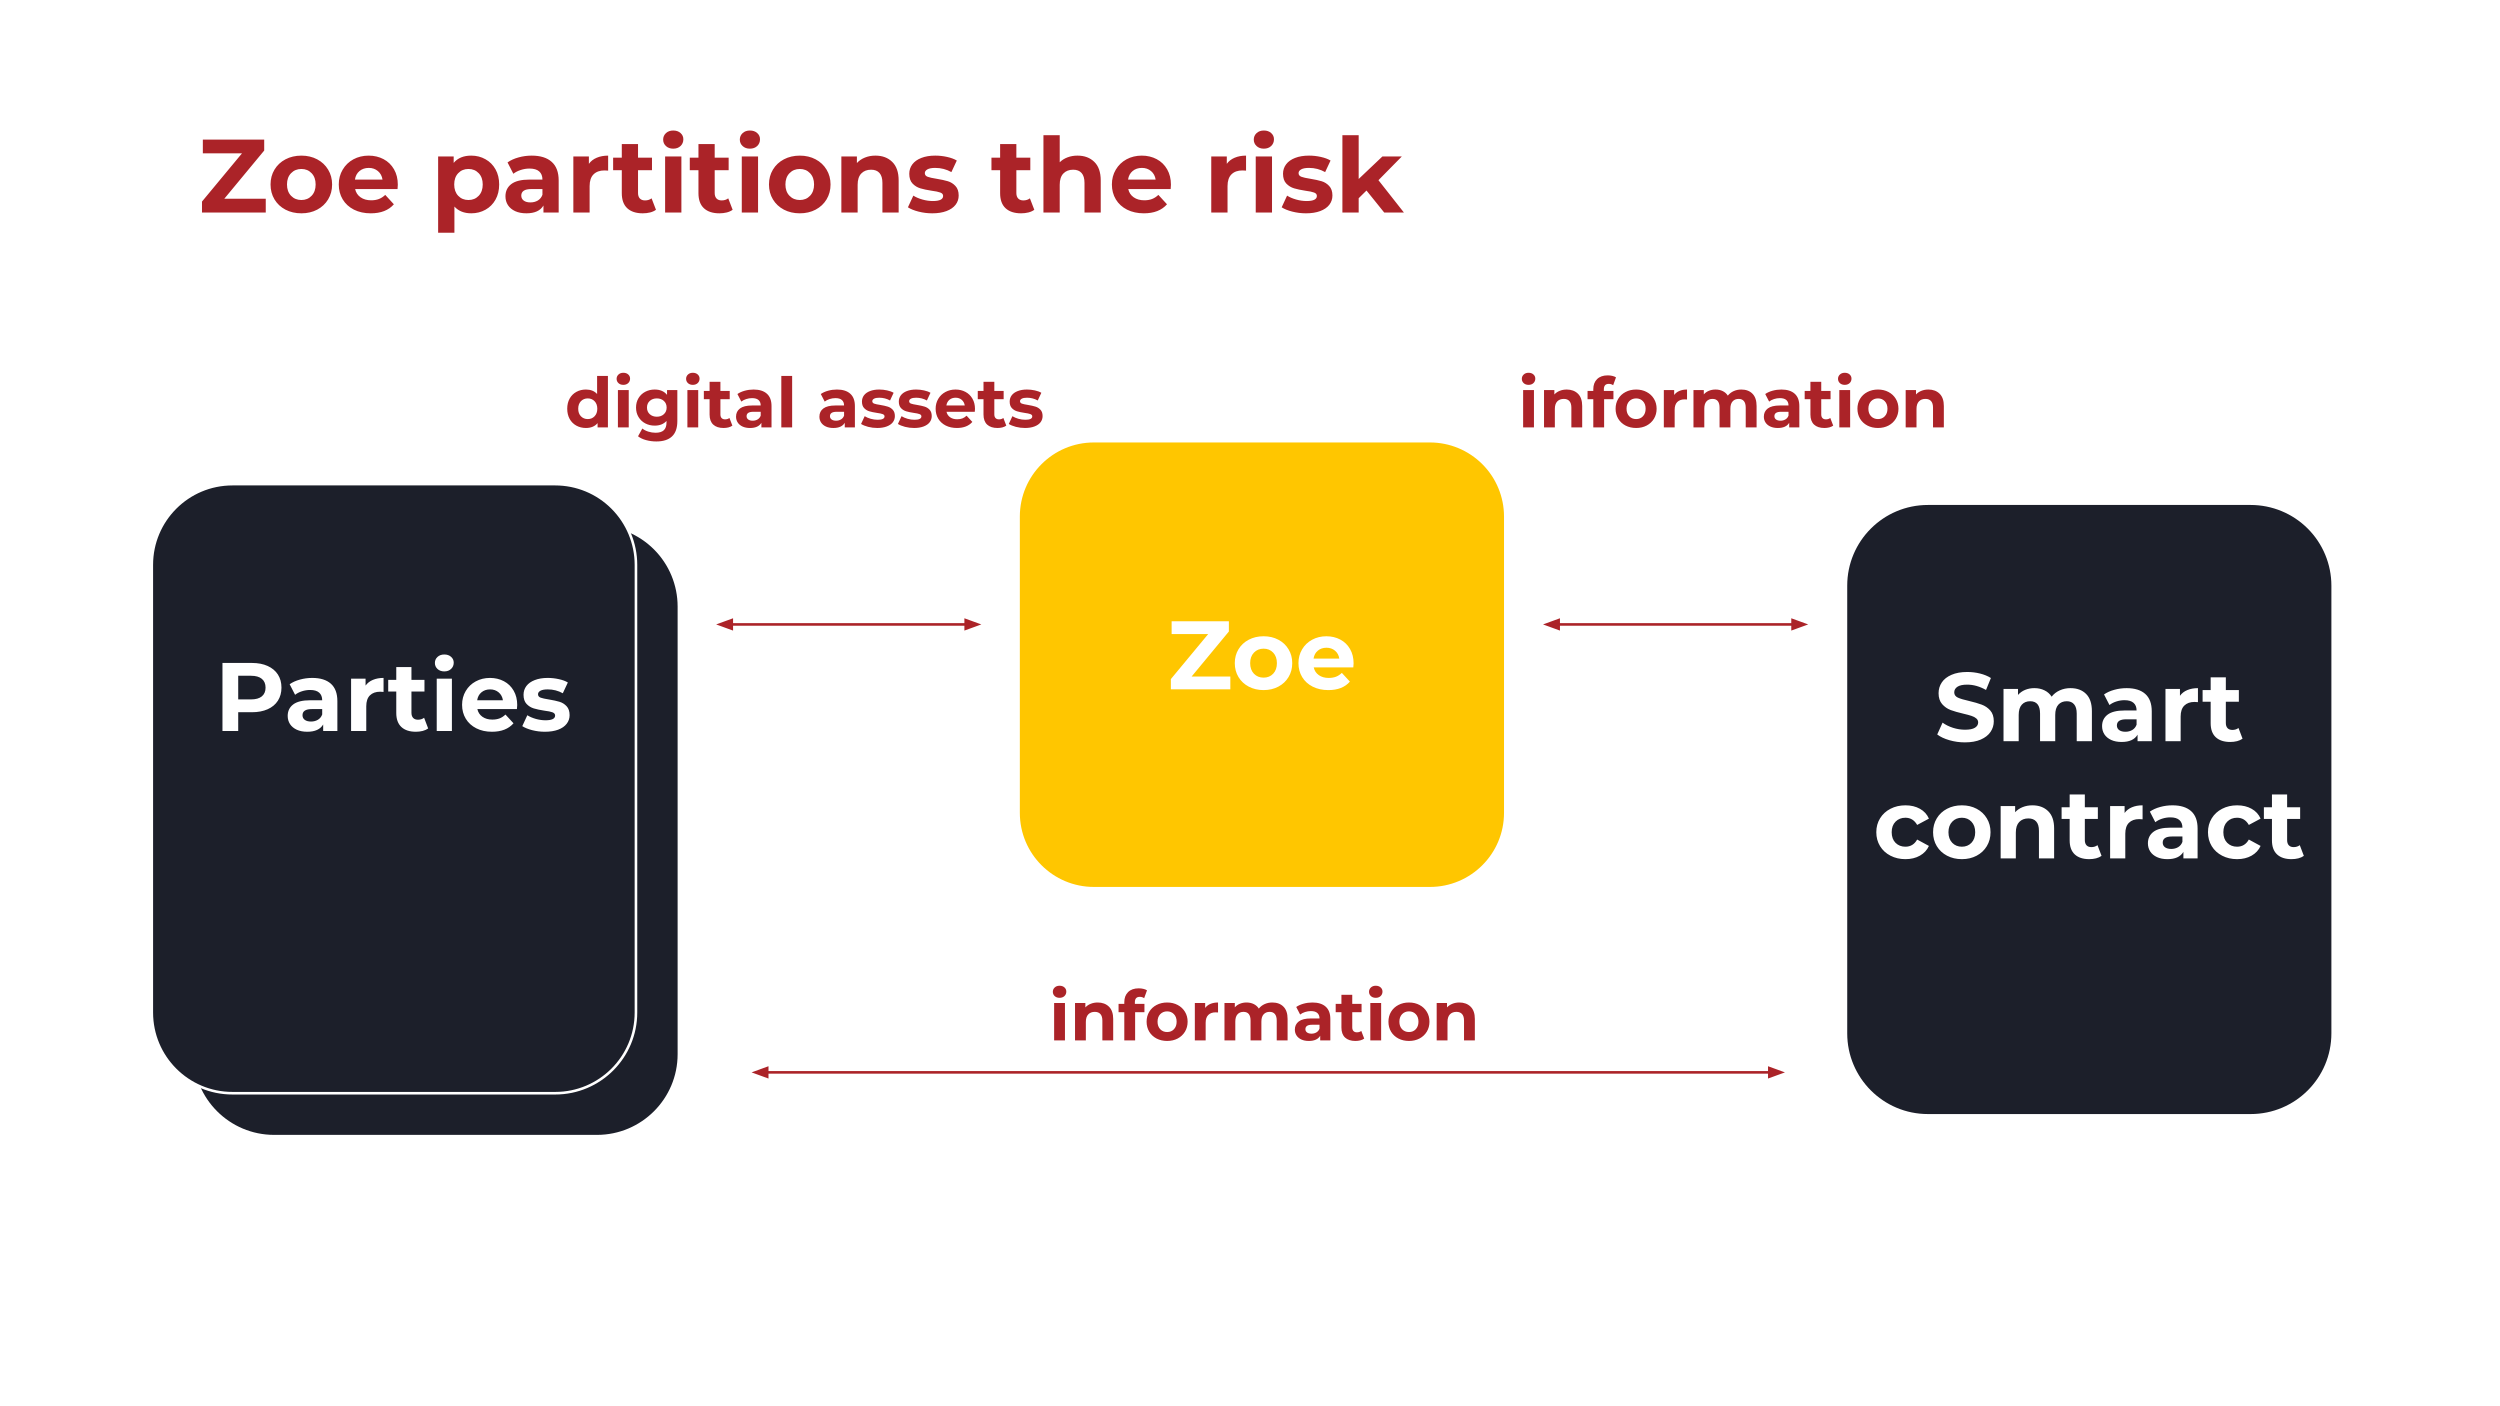 <svg version="1.1" viewBox="0.0 0.0 960.0 540.0" fill="none" stroke="none" stroke-linecap="square" stroke-miterlimit="10" xmlns:xlink="http://www.w3.org/1999/xlink" xmlns="http://www.w3.org/2000/svg"><rect x="0.0" y="0.0" width="960.0" height="540.0" fill="#808080" stroke="none"/><clipPath id="g6c5c475e79_0_337.0"><path d="m0 0l960.0 0l0 540.0l-960.0 0l0 -540.0z" clip-rule="nonzero"/></clipPath><g clip-path="url(#g6c5c475e79_0_337.0)"><path fill="#ffffff" d="m0 0l960.0 0l0 540.0l-960.0 0z" fill-rule="evenodd"/><path fill="#1c1f2a" d="m74.286 232.893l0 0c0 -17.114 13.874 -30.987 30.987 -30.987l123.946 0l0 0c8.218 0 16.1 3.265 21.911 9.076c5.811 5.811 9.076 13.693 9.076 21.911l0 171.915c0 17.114 -13.874 30.988 -30.987 30.988l-123.946 0c-17.114 0 -30.987 -13.874 -30.987 -30.988z" fill-rule="evenodd"/><path fill="#1c1f2a" d="m58.286 216.893l0 0c0 -17.114 13.874 -30.987 30.987 -30.987l123.946 0l0 0c8.218 0 16.1 3.265 21.911 9.076c5.811 5.811 9.076 13.693 9.076 21.911l0 171.915c0 17.114 -13.874 30.988 -30.988 30.988l-123.946 0c-17.114 0 -30.987 -13.874 -30.987 -30.988z" fill-rule="evenodd"/><path stroke="#ffffff" stroke-width="1.0" stroke-linejoin="round" stroke-linecap="butt" d="m58.286 216.893l0 0c0 -17.114 13.874 -30.987 30.987 -30.987l123.946 0l0 0c8.218 0 16.1 3.265 21.911 9.076c5.811 5.811 9.076 13.693 9.076 21.911l0 171.915c0 17.114 -13.874 30.988 -30.988 30.988l-123.946 0c-17.114 0 -30.987 -13.874 -30.987 -30.988z" fill-rule="evenodd"/><path fill="#ffc600" d="m391.619 198.352l0 0c0 -15.711 12.736 -28.447 28.447 -28.447l129.028 0c7.545 0 14.78 2.997 20.115 8.332c5.335 5.335 8.332 12.57 8.332 20.115l0 113.784c0 15.711 -12.736 28.447 -28.447 28.447l-129.028 0c-15.711 0 -28.447 -12.736 -28.447 -28.447z" fill-rule="evenodd"/><path fill="#1c1f2a" d="m709.333 224.893l0 0c0 -17.114 13.874 -30.987 30.987 -30.987l123.946 0l0 0c8.218 0 16.1 3.265 21.911 9.076c5.811 5.811 9.076 13.693 9.076 21.911l0 171.915c0 17.114 -13.874 30.988 -30.987 30.988l-123.946 0c-17.114 0 -30.987 -13.874 -30.987 -30.988z" fill-rule="evenodd"/><path fill="#000000" fill-opacity="0.0" d="m418.816 219.858l131.528 0l0 128.252l-131.528 0z" fill-rule="evenodd"/><path fill="#ffffff" d="m472.45 259.776l0 4.922l-22.844 0l0 -3.922l14.328 -17.281l-14.031 0l0 -4.922l21.984 0l0 3.922l-14.297 17.281l14.859 0zm12.77 5.219q-3.172 0 -5.703 -1.328q-2.516 -1.328 -3.938 -3.672q-1.422 -2.359 -1.422 -5.344q0 -2.984 1.422 -5.328q1.422 -2.359 3.938 -3.672q2.531 -1.328 5.703 -1.328q3.172 0 5.672 1.328q2.5 1.312 3.906 3.672q1.422 2.344 1.422 5.328q0 2.984 -1.422 5.344q-1.406 2.344 -3.906 3.672q-2.5 1.328 -5.672 1.328zm0 -4.781q2.234 0 3.672 -1.5q1.438 -1.516 1.438 -4.063q0 -2.531 -1.438 -4.047q-1.438 -1.516 -3.672 -1.516q-2.25 0 -3.703 1.516q-1.453 1.516 -1.453 4.047q0 2.547 1.453 4.063q1.453 1.5 3.703 1.5zm34.559 -5.484q0 0.109 -0.109 1.563l-15.187 0q0.406 1.875 1.938 2.953q1.531 1.078 3.797 1.078q1.578 0 2.781 -0.453q1.219 -0.469 2.266 -1.484l3.094 3.359q-2.828 3.25 -8.281 3.25q-3.406 0 -6.016 -1.328q-2.609 -1.328 -4.031 -3.672q-1.422 -2.359 -1.422 -5.344q0 -2.938 1.406 -5.312q1.406 -2.375 3.844 -3.688q2.453 -1.328 5.469 -1.328q2.953 0 5.344 1.266q2.391 1.266 3.75 3.641q1.359 2.359 1.359 5.5zm-10.422 -6.0q-1.969 0 -3.312 1.125q-1.344 1.109 -1.641 3.047l9.891 0q-0.297 -1.906 -1.641 -3.031q-1.344 -1.141 -3.297 -1.141z" fill-rule="nonzero"/><path fill="#000000" fill-opacity="0.0" d="m695.633 239.78l213.323 0l0 208.032l-213.323 0z" fill-rule="evenodd"/><path fill="#ffffff" d="m754.536 285.073q-3.109 0 -6.0 -0.844q-2.891 -0.844 -4.641 -2.188l2.047 -4.547q1.688 1.234 4.0 1.984q2.312 0.734 4.625 0.734q2.578 0 3.812 -0.766q1.234 -0.766 1.234 -2.031q0 -0.938 -0.734 -1.547q-0.734 -0.625 -1.875 -0.984q-1.125 -0.375 -3.062 -0.828q-3.0 -0.703 -4.906 -1.406q-1.891 -0.719 -3.266 -2.281q-1.359 -1.578 -1.359 -4.188q0 -2.281 1.234 -4.125q1.234 -1.844 3.719 -2.922q2.484 -1.094 6.062 -1.094q2.5 0 4.891 0.594q2.391 0.594 4.188 1.719l-1.875 4.594q-3.625 -2.047 -7.234 -2.047q-2.547 0 -3.766 0.828q-1.203 0.812 -1.203 2.156q0 1.344 1.391 2.0q1.406 0.641 4.281 1.281q2.984 0.703 4.891 1.422q1.906 0.703 3.266 2.234q1.359 1.531 1.359 4.141q0 2.25 -1.25 4.094q-1.25 1.844 -3.75 2.938q-2.5 1.078 -6.078 1.078zm40.534 -20.828q3.766 0 5.984 2.219q2.234 2.219 2.234 6.656l0 11.5l-5.828 0l0 -10.594q0 -2.391 -1.0 -3.562q-0.984 -1.188 -2.812 -1.188q-2.047 0 -3.25 1.328q-1.188 1.328 -1.188 3.938l0 10.078l-5.828 0l0 -10.594q0 -4.75 -3.797 -4.75q-2.016 0 -3.219 1.328q-1.188 1.328 -1.188 3.938l0 10.078l-5.828 0l0 -20.078l5.562 0l0 2.312q1.125 -1.266 2.734 -1.938q1.625 -0.672 3.578 -0.672q2.125 0 3.844 0.844q1.719 0.828 2.766 2.438q1.219 -1.578 3.109 -2.422q1.891 -0.859 4.125 -0.859zm21.532 0q4.672 0 7.172 2.219q2.5 2.219 2.5 6.703l0 11.453l-5.453 0l0 -2.5q-1.641 2.797 -6.109 2.797q-2.328 0 -4.031 -0.781q-1.688 -0.781 -2.594 -2.156q-0.891 -1.391 -0.891 -3.141q0 -2.797 2.109 -4.406q2.109 -1.609 6.516 -1.609l4.625 0q0 -1.906 -1.156 -2.922q-1.156 -1.031 -3.469 -1.031q-1.594 0 -3.156 0.5q-1.547 0.5 -2.625 1.359l-2.094 -4.062q1.641 -1.156 3.938 -1.781q2.297 -0.641 4.719 -0.641zm-0.438 16.75q1.484 0 2.641 -0.688q1.156 -0.688 1.641 -2.031l0 -2.062l-3.984 0q-3.578 0 -3.578 2.359q0 1.125 0.875 1.781q0.875 0.641 2.406 0.641zm20.938 -13.812q1.047 -1.453 2.812 -2.188q1.781 -0.75 4.094 -0.75l0 5.375q-0.969 -0.078 -1.312 -0.078q-2.5 0 -3.922 1.406q-1.406 1.391 -1.406 4.188l0 9.484l-5.828 0l0 -20.078l5.562 0l0 2.641zm24.039 16.469q-0.859 0.625 -2.109 0.953q-1.25 0.312 -2.625 0.312q-3.594 0 -5.562 -1.828q-1.953 -1.828 -1.953 -5.375l0 -8.25l-3.094 0l0 -4.484l3.094 0l0 -4.891l5.828 0l0 4.891l5.0 0l0 4.484l-5.0 0l0 8.172q0 1.266 0.656 1.969q0.656 0.688 1.844 0.688q1.391 0 2.359 -0.75l1.562 4.109z" fill-rule="nonzero"/><path fill="#ffffff" d="m731.704 329.916q-3.203 0 -5.766 -1.328q-2.562 -1.328 -4.0 -3.672q-1.438 -2.359 -1.438 -5.344q0 -2.984 1.438 -5.328q1.438 -2.359 4.0 -3.672q2.562 -1.328 5.766 -1.328q3.172 0 5.547 1.328q2.375 1.312 3.453 3.781l-4.516 2.422q-1.578 -2.766 -4.516 -2.766q-2.281 0 -3.781 1.5q-1.484 1.5 -1.484 4.062q0 2.578 1.484 4.078q1.5 1.484 3.781 1.484q2.984 0 4.516 -2.75l4.516 2.453q-1.078 2.391 -3.453 3.734q-2.375 1.344 -5.547 1.344zm21.659 0q-3.172 0 -5.703 -1.328q-2.516 -1.328 -3.938 -3.672q-1.422 -2.359 -1.422 -5.344q0 -2.984 1.422 -5.328q1.422 -2.359 3.938 -3.672q2.531 -1.328 5.703 -1.328q3.172 0 5.672 1.328q2.5 1.312 3.906 3.672q1.422 2.344 1.422 5.328q0 2.984 -1.422 5.344q-1.406 2.344 -3.906 3.672q-2.5 1.328 -5.672 1.328zm0 -4.781q2.234 0 3.672 -1.5q1.438 -1.516 1.438 -4.062q0 -2.531 -1.438 -4.047q-1.438 -1.516 -3.672 -1.516q-2.25 0 -3.703 1.516q-1.453 1.516 -1.453 4.047q0 2.547 1.453 4.062q1.453 1.5 3.703 1.5zm27.091 -15.891q3.734 0 6.031 2.234q2.297 2.234 2.297 6.641l0 11.5l-5.828 0l0 -10.594q0 -2.391 -1.047 -3.562q-1.047 -1.188 -3.016 -1.188q-2.203 0 -3.516 1.375q-1.297 1.359 -1.297 4.047l0 9.922l-5.828 0l0 -20.078l5.562 0l0 2.344q1.156 -1.266 2.875 -1.953q1.719 -0.688 3.766 -0.688zm26.544 19.406q-0.859 0.625 -2.109 0.953q-1.25 0.312 -2.625 0.312q-3.594 0 -5.562 -1.828q-1.953 -1.828 -1.953 -5.375l0 -8.25l-3.094 0l0 -4.484l3.094 0l0 -4.891l5.828 0l0 4.891l5.0 0l0 4.484l-5.0 0l0 8.172q0 1.266 0.656 1.969q0.656 0.688 1.844 0.688q1.391 0 2.359 -0.75l1.562 4.109zm8.847 -16.469q1.047 -1.453 2.812 -2.188q1.781 -0.75 4.094 -0.75l0 5.375q-0.969 -0.078 -1.312 -0.078q-2.5 0 -3.922 1.406q-1.406 1.391 -1.406 4.188l0 9.484l-5.828 0l0 -20.078l5.562 0l0 2.641zm18.358 -2.938q4.672 0 7.172 2.219q2.5 2.219 2.5 6.703l0 11.453l-5.453 0l0 -2.5q-1.641 2.797 -6.109 2.797q-2.328 0 -4.031 -0.781q-1.688 -0.781 -2.594 -2.156q-0.891 -1.391 -0.891 -3.141q0 -2.797 2.109 -4.406q2.109 -1.609 6.516 -1.609l4.625 0q0 -1.906 -1.156 -2.922q-1.156 -1.031 -3.469 -1.031q-1.594 0 -3.156 0.5q-1.547 0.5 -2.625 1.359l-2.094 -4.062q1.641 -1.156 3.938 -1.781q2.297 -0.641 4.719 -0.641zm-0.438 16.75q1.484 0 2.641 -0.688q1.156 -0.688 1.641 -2.031l0 -2.062l-3.984 0q-3.578 0 -3.578 2.359q0 1.125 0.875 1.781q0.875 0.641 2.406 0.641zm25.302 3.922q-3.203 0 -5.766 -1.328q-2.562 -1.328 -4.0 -3.672q-1.438 -2.359 -1.438 -5.344q0 -2.984 1.438 -5.328q1.438 -2.359 4.0 -3.672q2.562 -1.328 5.766 -1.328q3.172 0 5.547 1.328q2.375 1.312 3.453 3.781l-4.516 2.422q-1.578 -2.766 -4.516 -2.766q-2.281 0 -3.781 1.5q-1.484 1.5 -1.484 4.062q0 2.578 1.484 4.078q1.5 1.484 3.781 1.484q2.984 0 4.516 -2.75l4.516 2.453q-1.078 2.391 -3.453 3.734q-2.375 1.344 -5.547 1.344zm25.61 -1.266q-0.859 0.625 -2.109 0.953q-1.25 0.312 -2.625 0.312q-3.594 0 -5.562 -1.828q-1.953 -1.828 -1.953 -5.375l0 -8.25l-3.094 0l0 -4.484l3.094 0l0 -4.891l5.828 0l0 4.891l5.0 0l0 4.484l-5.0 0l0 8.172q0 1.266 0.656 1.969q0.656 0.688 1.844 0.688q1.391 0 2.359 -0.75l1.562 4.109z" fill-rule="nonzero"/><path fill="#000000" fill-opacity="0.0" d="m275.0 239.78l101.827 0" fill-rule="evenodd"/><path stroke="#ab2328" stroke-width="1.0" stroke-linejoin="round" stroke-linecap="butt" d="m281.0 239.78l89.827 0" fill-rule="evenodd"/><path fill="#ab2328" stroke="#ab2328" stroke-width="1.0" stroke-linecap="butt" d="m281.0 238.128l-4.538 1.652l4.538 1.652z" fill-rule="evenodd"/><path fill="#ab2328" stroke="#ab2328" stroke-width="1.0" stroke-linecap="butt" d="m370.827 241.431l4.538 -1.652l-4.538 -1.652z" fill-rule="evenodd"/><path fill="#000000" fill-opacity="0.0" d="m198.858 129.528l220.189 0l0 33.543l-220.189 0z" fill-rule="evenodd"/><path fill="#ab2328" d="m233.44 144.346l0 19.781l-3.969 0l0 -1.656q-1.547 1.875 -4.484 1.875q-2.031 0 -3.672 -0.906q-1.641 -0.906 -2.578 -2.578q-0.922 -1.688 -0.922 -3.906q0 -2.219 0.922 -3.891q0.938 -1.672 2.578 -2.578q1.641 -0.906 3.672 -0.906q2.75 0 4.297 1.719l0 -6.953l4.156 0zm-7.734 16.578q1.578 0 2.609 -1.078q1.047 -1.078 1.047 -2.891q0 -1.812 -1.047 -2.891q-1.031 -1.078 -2.609 -1.078q-1.594 0 -2.641 1.078q-1.031 1.078 -1.031 2.891q0 1.812 1.031 2.891q1.047 1.078 2.641 1.078zm11.571 -11.141l4.156 0l0 14.344l-4.156 0l0 -14.344zm2.078 -2.0q-1.141 0 -1.859 -0.656q-0.719 -0.672 -0.719 -1.656q0 -0.984 0.719 -1.656q0.719 -0.672 1.859 -0.672q1.156 0 1.875 0.641q0.719 0.641 0.719 1.609q0 1.031 -0.719 1.719q-0.719 0.672 -1.875 0.672zm20.742 2.0l0 11.938q0 3.953 -2.062 5.875q-2.047 1.922 -6.0 1.922q-2.078 0 -3.938 -0.516q-1.859 -0.5 -3.094 -1.469l1.656 -2.984q0.906 0.75 2.281 1.188q1.391 0.438 2.781 0.438q2.156 0 3.188 -0.969q1.031 -0.969 1.031 -2.938l0 -0.625q-1.641 1.797 -4.531 1.797q-1.984 0 -3.625 -0.859q-1.641 -0.875 -2.594 -2.453q-0.953 -1.578 -0.953 -3.625q0 -2.047 0.953 -3.625q0.953 -1.578 2.594 -2.438q1.641 -0.859 3.625 -0.859q3.109 0 4.734 2.047l0 -1.844l3.953 0zm-7.875 10.234q1.656 0 2.703 -0.969q1.062 -0.969 1.062 -2.547q0 -1.578 -1.062 -2.547q-1.047 -0.969 -2.703 -0.969q-1.641 0 -2.719 0.969q-1.062 0.969 -1.062 2.547q0 1.578 1.062 2.547q1.078 0.969 2.719 0.969zm11.737 -10.234l4.156 0l0 14.344l-4.156 0l0 -14.344zm2.078 -2.0q-1.141 0 -1.859 -0.656q-0.719 -0.672 -0.719 -1.656q0 -0.984 0.719 -1.656q0.719 -0.672 1.859 -0.672q1.156 0 1.875 0.641q0.719 0.641 0.719 1.609q0 1.031 -0.719 1.719q-0.719 0.672 -1.875 0.672zm15.195 15.656q-0.609 0.453 -1.516 0.688q-0.891 0.219 -1.875 0.219q-2.562 0 -3.969 -1.312q-1.391 -1.312 -1.391 -3.844l0 -5.891l-2.203 0l0 -3.188l2.203 0l0 -3.5l4.156 0l0 3.5l3.578 0l0 3.188l-3.578 0l0 5.844q0 0.906 0.469 1.406q0.469 0.484 1.328 0.484q0.984 0 1.672 -0.531l1.125 2.938zm8.127 -13.859q3.328 0 5.109 1.594q1.797 1.578 1.797 4.766l0 8.188l-3.891 0l0 -1.781q-1.172 2.0 -4.375 2.0q-1.656 0 -2.875 -0.562q-1.203 -0.562 -1.844 -1.547q-0.641 -0.984 -0.641 -2.234q0 -2.0 1.5 -3.141q1.516 -1.156 4.656 -1.156l3.312 0q0 -1.359 -0.828 -2.094q-0.828 -0.734 -2.484 -0.734q-1.141 0 -2.25 0.359q-1.109 0.359 -1.875 0.969l-1.5 -2.906q1.172 -0.812 2.812 -1.266q1.641 -0.453 3.375 -0.453zm-0.312 11.969q1.062 0 1.891 -0.5q0.828 -0.5 1.172 -1.453l0 -1.469l-2.859 0q-2.562 0 -2.562 1.688q0 0.797 0.625 1.266q0.641 0.469 1.734 0.469zm10.978 -17.203l4.156 0l0 19.781l-4.156 0l0 -19.781zm21.348 5.234q3.328 0 5.109 1.594q1.797 1.578 1.797 4.766l0 8.188l-3.891 0l0 -1.781q-1.172 2.0 -4.375 2.0q-1.656 0 -2.875 -0.562q-1.203 -0.562 -1.844 -1.547q-0.641 -0.984 -0.641 -2.234q0 -2.0 1.5 -3.141q1.516 -1.156 4.656 -1.156l3.312 0q0 -1.359 -0.828 -2.094q-0.828 -0.734 -2.484 -0.734q-1.141 0 -2.25 0.359q-1.109 0.359 -1.875 0.969l-1.5 -2.906q1.172 -0.812 2.812 -1.266q1.641 -0.453 3.375 -0.453zm-0.312 11.969q1.062 0 1.891 -0.5q0.828 -0.5 1.172 -1.453l0 -1.469l-2.859 0q-2.562 0 -2.562 1.688q0 0.797 0.625 1.266q0.641 0.469 1.734 0.469zm15.806 2.797q-1.797 0 -3.5 -0.438q-1.703 -0.453 -2.719 -1.109l1.391 -2.984q0.953 0.609 2.312 1.0q1.359 0.375 2.672 0.375q2.641 0 2.641 -1.297q0 -0.609 -0.719 -0.875q-0.719 -0.281 -2.219 -0.469q-1.766 -0.266 -2.906 -0.609q-1.141 -0.344 -1.984 -1.219q-0.844 -0.891 -0.844 -2.516q0 -1.359 0.781 -2.406q0.797 -1.047 2.297 -1.625q1.516 -0.594 3.562 -0.594q1.516 0 3.016 0.328q1.516 0.328 2.5 0.922l-1.375 2.953q-1.906 -1.062 -4.141 -1.062q-1.328 0 -2.0 0.375q-0.672 0.375 -0.672 0.953q0 0.672 0.719 0.938q0.734 0.266 2.297 0.5q1.766 0.297 2.875 0.641q1.125 0.328 1.953 1.203q0.828 0.875 0.828 2.453q0 1.328 -0.797 2.375q-0.797 1.031 -2.344 1.609q-1.531 0.578 -3.625 0.578zm14.154 0q-1.797 0 -3.5 -0.438q-1.703 -0.453 -2.719 -1.109l1.391 -2.984q0.953 0.609 2.312 1.0q1.359 0.375 2.672 0.375q2.641 0 2.641 -1.297q0 -0.609 -0.719 -0.875q-0.719 -0.281 -2.219 -0.469q-1.766 -0.266 -2.906 -0.609q-1.141 -0.344 -1.984 -1.219q-0.844 -0.891 -0.844 -2.516q0 -1.359 0.781 -2.406q0.797 -1.047 2.297 -1.625q1.516 -0.594 3.562 -0.594q1.516 0 3.016 0.328q1.516 0.328 2.5 0.922l-1.375 2.953q-1.906 -1.062 -4.141 -1.062q-1.328 0 -2.0 0.375q-0.672 0.375 -0.672 0.953q0 0.672 0.719 0.938q0.734 0.266 2.297 0.5q1.766 0.297 2.875 0.641q1.125 0.328 1.953 1.203q0.828 0.875 0.828 2.453q0 1.328 -0.797 2.375q-0.797 1.031 -2.344 1.609q-1.531 0.578 -3.625 0.578zm23.373 -7.344q0 0.094 -0.078 1.125l-10.859 0q0.297 1.328 1.391 2.109q1.094 0.766 2.719 0.766q1.125 0 1.984 -0.328q0.875 -0.328 1.609 -1.047l2.219 2.391q-2.031 2.328 -5.922 2.328q-2.422 0 -4.297 -0.938q-1.859 -0.953 -2.875 -2.625q-1.0 -1.688 -1.0 -3.828q0 -2.109 1.0 -3.797q1.0 -1.688 2.734 -2.625q1.75 -0.953 3.906 -0.953q2.109 0 3.812 0.906q1.703 0.906 2.672 2.594q0.984 1.688 0.984 3.922zm-7.438 -4.281q-1.406 0 -2.375 0.797q-0.953 0.797 -1.172 2.188l7.062 0q-0.219 -1.359 -1.172 -2.172q-0.953 -0.812 -2.344 -0.812zm19.461 10.719q-0.609 0.453 -1.516 0.688q-0.891 0.219 -1.875 0.219q-2.562 0 -3.969 -1.312q-1.391 -1.312 -1.391 -3.844l0 -5.891l-2.203 0l0 -3.188l2.203 0l0 -3.5l4.156 0l0 3.5l3.578 0l0 3.188l-3.578 0l0 5.844q0 0.906 0.469 1.406q0.469 0.484 1.328 0.484q0.984 0 1.672 -0.531l1.125 2.938zm7.174 0.906q-1.797 0 -3.5 -0.438q-1.703 -0.453 -2.719 -1.109l1.391 -2.984q0.953 0.609 2.312 1.0q1.359 0.375 2.672 0.375q2.641 0 2.641 -1.297q0 -0.609 -0.719 -0.875q-0.719 -0.281 -2.219 -0.469q-1.766 -0.266 -2.906 -0.609q-1.141 -0.344 -1.984 -1.219q-0.844 -0.891 -0.844 -2.516q0 -1.359 0.781 -2.406q0.797 -1.047 2.297 -1.625q1.516 -0.594 3.562 -0.594q1.516 0 3.016 0.328q1.516 0.328 2.5 0.922l-1.375 2.953q-1.906 -1.062 -4.141 -1.062q-1.328 0 -2.0 0.375q-0.672 0.375 -0.672 0.953q0 0.672 0.719 0.938q0.734 0.266 2.297 0.5q1.766 0.297 2.875 0.641q1.125 0.328 1.953 1.203q0.828 0.875 0.828 2.453q0 1.328 -0.797 2.375q-0.797 1.031 -2.344 1.609q-1.531 0.578 -3.625 0.578z" fill-rule="nonzero"/><path fill="#000000" fill-opacity="0.0" d="m560.864 129.528l209.512 0l0 33.543l-209.512 0z" fill-rule="evenodd"/><path fill="#ab2328" d="m584.881 149.784l4.156 0l0 14.344l-4.156 0l0 -14.344zm2.078 -2.0q-1.141 0 -1.859 -0.656q-0.719 -0.672 -0.719 -1.656q0 -0.984 0.719 -1.656q0.719 -0.672 1.859 -0.672q1.156 0 1.875 0.641q0.719 0.641 0.719 1.609q0 1.031 -0.719 1.719q-0.719 0.672 -1.875 0.672zm14.664 1.797q2.656 0 4.297 1.594q1.641 1.594 1.641 4.75l0 8.203l-4.156 0l0 -7.578q0 -1.703 -0.75 -2.531q-0.75 -0.844 -2.156 -0.844q-1.578 0 -2.516 0.969q-0.922 0.969 -0.922 2.891l0 7.094l-4.156 0l0 -14.344l3.969 0l0 1.688q0.828 -0.906 2.047 -1.391q1.234 -0.5 2.703 -0.5zm14.263 0.531l3.672 0l0 3.188l-3.578 0l0 10.828l-4.156 0l0 -10.828l-2.203 0l0 -3.188l2.203 0l0 -0.641q0 -2.453 1.453 -3.891q1.453 -1.438 4.094 -1.438q0.938 0 1.766 0.203q0.844 0.188 1.406 0.562l-1.094 3.016q-0.719 -0.516 -1.672 -0.516q-1.891 0 -1.891 2.078l0 0.625zm12.395 14.234q-2.266 0 -4.078 -0.938q-1.797 -0.953 -2.812 -2.625q-1.0 -1.688 -1.0 -3.828q0 -2.125 1.0 -3.797q1.016 -1.688 2.812 -2.625q1.812 -0.953 4.078 -0.953q2.266 0 4.047 0.953q1.781 0.938 2.797 2.625q1.016 1.672 1.016 3.797q0 2.141 -1.016 3.828q-1.016 1.672 -2.797 2.625q-1.781 0.938 -4.047 0.938zm0 -3.422q1.594 0 2.609 -1.078q1.031 -1.078 1.031 -2.891q0 -1.812 -1.031 -2.891q-1.016 -1.078 -2.609 -1.078q-1.609 0 -2.656 1.078q-1.031 1.078 -1.031 2.891q0 1.812 1.031 2.891q1.047 1.078 2.656 1.078zm14.6 -9.25q0.75 -1.031 2.016 -1.562q1.266 -0.531 2.922 -0.531l0 3.828q-0.703 -0.047 -0.938 -0.047q-1.781 0 -2.797 1.0q-1.016 1.0 -1.016 3.0l0 6.766l-4.156 0l0 -14.344l3.969 0l0 1.891zm25.773 -2.094q2.703 0 4.281 1.594q1.594 1.578 1.594 4.75l0 8.203l-4.172 0l0 -7.578q0 -1.703 -0.703 -2.531q-0.703 -0.844 -2.016 -0.844q-1.453 0 -2.312 0.953q-0.859 0.938 -0.859 2.797l0 7.203l-4.156 0l0 -7.578q0 -3.375 -2.719 -3.375q-1.438 0 -2.297 0.953q-0.844 0.938 -0.844 2.797l0 7.203l-4.156 0l0 -14.344l3.969 0l0 1.656q0.797 -0.906 1.953 -1.375q1.172 -0.484 2.547 -0.484q1.531 0 2.75 0.594q1.234 0.594 1.969 1.75q0.891 -1.125 2.234 -1.734q1.344 -0.609 2.938 -0.609zm15.384 0q3.328 0 5.109 1.594q1.797 1.578 1.797 4.766l0 8.188l-3.891 0l0 -1.781q-1.172 2.0 -4.375 2.0q-1.656 0 -2.875 -0.562q-1.203 -0.562 -1.844 -1.547q-0.641 -0.984 -0.641 -2.234q0 -2.0 1.5 -3.141q1.516 -1.156 4.656 -1.156l3.312 0q0 -1.359 -0.828 -2.094q-0.828 -0.734 -2.484 -0.734q-1.141 0 -2.25 0.359q-1.109 0.359 -1.875 0.969l-1.5 -2.906q1.172 -0.812 2.812 -1.266q1.641 -0.453 3.375 -0.453zm-0.312 11.969q1.062 0 1.891 -0.5q0.828 -0.5 1.172 -1.453l0 -1.469l-2.859 0q-2.562 0 -2.562 1.688q0 0.797 0.625 1.266q0.641 0.469 1.734 0.469zm20.228 1.891q-0.609 0.453 -1.516 0.688q-0.891 0.219 -1.875 0.219q-2.562 0 -3.969 -1.312q-1.391 -1.312 -1.391 -3.844l0 -5.891l-2.203 0l0 -3.188l2.203 0l0 -3.5l4.156 0l0 3.5l3.578 0l0 3.188l-3.578 0l0 5.844q0 0.906 0.469 1.406q0.469 0.484 1.328 0.484q0.984 0 1.672 -0.531l1.125 2.938zm2.345 -13.656l4.156 0l0 14.344l-4.156 0l0 -14.344zm2.078 -2.0q-1.141 0 -1.859 -0.656q-0.719 -0.672 -0.719 -1.656q0 -0.984 0.719 -1.656q0.719 -0.672 1.859 -0.672q1.156 0 1.875 0.641q0.719 0.641 0.719 1.609q0 1.031 -0.719 1.719q-0.719 0.672 -1.875 0.672zm12.773 16.562q-2.266 0 -4.078 -0.938q-1.797 -0.953 -2.812 -2.625q-1.0 -1.688 -1.0 -3.828q0 -2.125 1.0 -3.797q1.016 -1.688 2.812 -2.625q1.812 -0.953 4.078 -0.953q2.266 0 4.047 0.953q1.781 0.938 2.797 2.625q1.016 1.672 1.016 3.797q0 2.141 -1.016 3.828q-1.016 1.672 -2.797 2.625q-1.781 0.938 -4.047 0.938zm0 -3.422q1.594 0 2.609 -1.078q1.031 -1.078 1.031 -2.891q0 -1.812 -1.031 -2.891q-1.016 -1.078 -2.609 -1.078q-1.609 0 -2.656 1.078q-1.031 1.078 -1.031 2.891q0 1.812 1.031 2.891q1.047 1.078 2.656 1.078zm19.35 -11.344q2.656 0 4.297 1.594q1.641 1.594 1.641 4.75l0 8.203l-4.156 0l0 -7.578q0 -1.703 -0.75 -2.531q-0.75 -0.844 -2.156 -0.844q-1.578 0 -2.516 0.969q-0.922 0.969 -0.922 2.891l0 7.094l-4.156 0l0 -14.344l3.969 0l0 1.688q0.828 -0.906 2.047 -1.391q1.234 -0.5 2.703 -0.5z" fill-rule="nonzero"/><path fill="#000000" fill-opacity="0.0" d="m288.601 411.795l396.819 0" fill-rule="evenodd"/><path stroke="#ab2328" stroke-width="1.0" stroke-linejoin="round" stroke-linecap="butt" d="m294.601 411.795l384.819 0" fill-rule="evenodd"/><path fill="#ab2328" stroke="#ab2328" stroke-width="1.0" stroke-linecap="butt" d="m294.601 410.144l-4.538 1.652l4.538 1.652z" fill-rule="evenodd"/><path fill="#ab2328" stroke="#ab2328" stroke-width="1.0" stroke-linecap="butt" d="m679.42 413.447l4.538 -1.652l-4.538 -1.652z" fill-rule="evenodd"/><path fill="#000000" fill-opacity="0.0" d="m380.77 364.906l209.512 0l0 33.543l-209.512 0z" fill-rule="evenodd"/><path fill="#ab2328" d="m404.787 385.162l4.156 0l0 14.344l-4.156 0l0 -14.344zm2.078 -2.0q-1.141 0 -1.859 -0.656q-0.719 -0.672 -0.719 -1.656q0 -0.984 0.719 -1.656q0.719 -0.672 1.859 -0.672q1.156 0 1.875 0.641q0.719 0.641 0.719 1.609q0 1.031 -0.719 1.719q-0.719 0.672 -1.875 0.672zm14.664 1.797q2.656 0 4.297 1.594q1.641 1.594 1.641 4.75l0 8.203l-4.156 0l0 -7.578q0 -1.703 -0.75 -2.531q-0.75 -0.844 -2.156 -0.844q-1.578 0 -2.516 0.969q-0.922 0.969 -0.922 2.891l0 7.094l-4.156 0l0 -14.344l3.969 0l0 1.688q0.828 -0.906 2.047 -1.391q1.234 -0.5 2.703 -0.5zm14.263 0.531l3.672 0l0 3.188l-3.578 0l0 10.828l-4.156 0l0 -10.828l-2.203 0l0 -3.188l2.203 0l0 -0.641q0 -2.453 1.453 -3.891q1.453 -1.438 4.094 -1.438q0.938 0 1.766 0.203q0.844 0.188 1.406 0.562l-1.094 3.016q-0.719 -0.516 -1.672 -0.516q-1.891 0 -1.891 2.078l0 0.625zm12.395 14.234q-2.266 0 -4.078 -0.938q-1.797 -0.953 -2.812 -2.625q-1.0 -1.688 -1.0 -3.828q0 -2.125 1.0 -3.797q1.016 -1.688 2.812 -2.625q1.812 -0.953 4.078 -0.953q2.266 0 4.047 0.953q1.781 0.938 2.797 2.625q1.016 1.672 1.016 3.797q0 2.141 -1.016 3.828q-1.016 1.672 -2.797 2.625q-1.781 0.938 -4.047 0.938zm0 -3.422q1.594 0 2.609 -1.078q1.031 -1.078 1.031 -2.891q0 -1.812 -1.031 -2.891q-1.016 -1.078 -2.609 -1.078q-1.609 0 -2.656 1.078q-1.031 1.078 -1.031 2.891q0 1.812 1.031 2.891q1.047 1.078 2.656 1.078zm14.6 -9.25q0.75 -1.031 2.016 -1.562q1.266 -0.531 2.922 -0.531l0 3.828q-0.703 -0.047 -0.938 -0.047q-1.781 0 -2.797 1.0q-1.016 1.0 -1.016 3.0l0 6.766l-4.156 0l0 -14.344l3.969 0l0 1.891zm25.773 -2.094q2.703 0 4.281 1.594q1.594 1.578 1.594 4.75l0 8.203l-4.172 0l0 -7.578q0 -1.703 -0.703 -2.531q-0.703 -0.844 -2.016 -0.844q-1.453 0 -2.312 0.953q-0.859 0.938 -0.859 2.797l0 7.203l-4.156 0l0 -7.578q0 -3.375 -2.719 -3.375q-1.438 0 -2.297 0.953q-0.844 0.938 -0.844 2.797l0 7.203l-4.156 0l0 -14.344l3.969 0l0 1.656q0.797 -0.906 1.953 -1.375q1.172 -0.484 2.547 -0.484q1.531 0 2.75 0.594q1.234 0.594 1.969 1.75q0.891 -1.125 2.234 -1.734q1.344 -0.609 2.938 -0.609zm15.384 0q3.328 0 5.109 1.594q1.797 1.578 1.797 4.766l0 8.188l-3.891 0l0 -1.781q-1.172 2.0 -4.375 2.0q-1.656 0 -2.875 -0.562q-1.203 -0.562 -1.844 -1.547q-0.641 -0.984 -0.641 -2.234q0 -2.0 1.5 -3.141q1.516 -1.156 4.656 -1.156l3.312 0q0 -1.359 -0.828 -2.094q-0.828 -0.734 -2.484 -0.734q-1.141 0 -2.25 0.359q-1.109 0.359 -1.875 0.969l-1.5 -2.906q1.172 -0.812 2.812 -1.266q1.641 -0.453 3.375 -0.453zm-0.312 11.969q1.062 0 1.891 -0.5q0.828 -0.5 1.172 -1.453l0 -1.469l-2.859 0q-2.562 0 -2.562 1.688q0 0.797 0.625 1.266q0.641 0.469 1.734 0.469zm20.228 1.891q-0.609 0.453 -1.516 0.688q-0.891 0.219 -1.875 0.219q-2.562 0 -3.969 -1.312q-1.391 -1.312 -1.391 -3.844l0 -5.891l-2.203 0l0 -3.188l2.203 0l0 -3.5l4.156 0l0 3.5l3.578 0l0 3.188l-3.578 0l0 5.844q0 0.906 0.469 1.406q0.469 0.484 1.328 0.484q0.984 0 1.672 -0.531l1.125 2.938zm2.345 -13.656l4.156 0l0 14.344l-4.156 0l0 -14.344zm2.078 -2.0q-1.141 0 -1.859 -0.656q-0.719 -0.672 -0.719 -1.656q0 -0.984 0.719 -1.656q0.719 -0.672 1.859 -0.672q1.156 0 1.875 0.641q0.719 0.641 0.719 1.609q0 1.031 -0.719 1.719q-0.719 0.672 -1.875 0.672zm12.773 16.562q-2.266 0 -4.078 -0.938q-1.797 -0.953 -2.812 -2.625q-1.0 -1.688 -1.0 -3.828q0 -2.125 1.0 -3.797q1.016 -1.688 2.812 -2.625q1.812 -0.953 4.078 -0.953q2.266 0 4.047 0.953q1.781 0.938 2.797 2.625q1.016 1.672 1.016 3.797q0 2.141 -1.016 3.828q-1.016 1.672 -2.797 2.625q-1.781 0.938 -4.047 0.938zm0 -3.422q1.594 0 2.609 -1.078q1.031 -1.078 1.031 -2.891q0 -1.812 -1.031 -2.891q-1.016 -1.078 -2.609 -1.078q-1.609 0 -2.656 1.078q-1.031 1.078 -1.031 2.891q0 1.812 1.031 2.891q1.047 1.078 2.656 1.078zm19.35 -11.344q2.656 0 4.297 1.594q1.641 1.594 1.641 4.75l0 8.203l-4.156 0l0 -7.578q0 -1.703 -0.75 -2.531q-0.75 -0.844 -2.156 -0.844q-1.578 0 -2.516 0.969q-0.922 0.969 -0.922 2.891l0 7.094l-4.156 0l0 -14.344l3.969 0l0 1.688q0.828 -0.906 2.047 -1.391q1.234 -0.5 2.703 -0.5z" fill-rule="nonzero"/><path fill="#000000" fill-opacity="0.0" d="m592.524 239.78l101.827 0" fill-rule="evenodd"/><path stroke="#ab2328" stroke-width="1.0" stroke-linejoin="round" stroke-linecap="butt" d="m598.524 239.78l89.827 0" fill-rule="evenodd"/><path fill="#ab2328" stroke="#ab2328" stroke-width="1.0" stroke-linecap="butt" d="m598.524 238.128l-4.538 1.652l4.538 1.652z" fill-rule="evenodd"/><path fill="#ab2328" stroke="#ab2328" stroke-width="1.0" stroke-linecap="butt" d="m688.35 241.431l4.538 -1.652l-4.538 -1.652z" fill-rule="evenodd"/><path fill="#000000" fill-opacity="0.0" d="m67.05 34.202l727.622 0l0 72.85l-727.622 0z" fill-rule="evenodd"/><path fill="#ab2328" d="m102.05 76.321l0 5.281l-24.484 0l0 -4.203l15.359 -18.516l-15.031 0l0 -5.281l23.562 0l0 4.203l-15.328 18.516l15.922 0zm13.685 5.594q-3.406 0 -6.109 -1.406q-2.703 -1.422 -4.219 -3.938q-1.516 -2.531 -1.516 -5.734q0 -3.188 1.516 -5.703q1.516 -2.531 4.219 -3.953q2.703 -1.422 6.109 -1.422q3.391 0 6.062 1.422q2.688 1.422 4.203 3.953q1.531 2.516 1.531 5.703q0 3.203 -1.531 5.734q-1.516 2.516 -4.203 3.938q-2.672 1.406 -6.062 1.406zm0 -5.109q2.391 0 3.922 -1.625q1.547 -1.625 1.547 -4.344q0 -2.719 -1.547 -4.328q-1.531 -1.625 -3.922 -1.625q-2.406 0 -3.969 1.625q-1.562 1.609 -1.562 4.328q0 2.719 1.562 4.344q1.562 1.625 3.969 1.625zm37.028 -5.891q0 0.125 -0.109 1.688l-16.281 0q0.438 2.0 2.078 3.156q1.641 1.156 4.078 1.156q1.688 0 2.984 -0.5q1.297 -0.5 2.422 -1.578l3.312 3.609q-3.031 3.469 -8.875 3.469q-3.641 0 -6.453 -1.406q-2.797 -1.422 -4.312 -3.938q-1.516 -2.531 -1.516 -5.734q0 -3.156 1.5 -5.688q1.5 -2.547 4.109 -3.969q2.625 -1.422 5.875 -1.422q3.156 0 5.719 1.359q2.562 1.359 4.016 3.906q1.453 2.531 1.453 5.891zm-11.156 -6.438q-2.109 0 -3.562 1.203q-1.438 1.203 -1.75 3.281l10.594 0q-0.312 -2.047 -1.766 -3.266q-1.438 -1.219 -3.516 -1.219zm39.357 -4.719q3.0 0 5.453 1.391q2.469 1.375 3.859 3.875q1.406 2.5 1.406 5.812q0 3.328 -1.406 5.828q-1.391 2.5 -3.859 3.875q-2.453 1.375 -5.453 1.375q-4.109 0 -6.469 -2.594l0 10.047l-6.25 0l0 -29.281l5.969 0l0 2.469q2.312 -2.797 6.75 -2.797zm-1.078 17.047q2.406 0 3.938 -1.625q1.547 -1.625 1.547 -4.344q0 -2.719 -1.547 -4.328q-1.531 -1.625 -3.938 -1.625q-2.391 0 -3.938 1.625q-1.531 1.609 -1.531 4.328q0 2.719 1.531 4.344q1.547 1.625 3.938 1.625zm24.287 -17.047q5.0 0 7.672 2.391q2.688 2.375 2.688 7.172l0 12.281l-5.844 0l0 -2.688q-1.766 3.0 -6.562 3.0q-2.469 0 -4.297 -0.828q-1.812 -0.844 -2.781 -2.312q-0.953 -1.484 -0.953 -3.375q0 -3.0 2.25 -4.719q2.266 -1.719 6.984 -1.719l4.969 0q0 -2.047 -1.25 -3.141q-1.234 -1.094 -3.719 -1.094q-1.719 0 -3.375 0.547q-1.656 0.531 -2.828 1.453l-2.234 -4.359q1.766 -1.25 4.219 -1.922q2.453 -0.688 5.062 -0.688zm-0.484 17.969q1.609 0 2.844 -0.734q1.234 -0.75 1.766 -2.188l0 -2.203l-4.281 0q-3.844 0 -3.844 2.516q0 1.203 0.938 1.906q0.938 0.703 2.578 0.703zm22.446 -14.812q1.109 -1.547 3.016 -2.344q1.906 -0.812 4.375 -0.812l0 5.766q-1.031 -0.078 -1.391 -0.078q-2.688 0 -4.203 1.5q-1.516 1.5 -1.516 4.5l0 10.156l-6.25 0l0 -21.516l5.969 0l0 2.828zm25.762 17.641q-0.922 0.688 -2.266 1.031q-1.344 0.328 -2.812 0.328q-3.844 0 -5.953 -1.953q-2.094 -1.953 -2.094 -5.766l0 -8.828l-3.328 0l0 -4.812l3.328 0l0 -5.234l6.234 0l0 5.234l5.359 0l0 4.812l-5.359 0l0 8.75q0 1.359 0.703 2.109q0.703 0.734 1.984 0.734q1.484 0 2.516 -0.797l1.688 4.391zm3.509 -20.469l6.25 0l0 21.516l-6.25 0l0 -21.516zm3.125 -3.0q-1.719 0 -2.797 -1.0q-1.078 -1.0 -1.078 -2.484q0 -1.484 1.078 -2.484q1.078 -1.0 2.797 -1.0q1.719 0 2.797 0.969q1.078 0.953 1.078 2.391q0 1.562 -1.078 2.594q-1.078 1.016 -2.797 1.016zm22.806 23.469q-0.922 0.688 -2.266 1.031q-1.344 0.328 -2.812 0.328q-3.844 0 -5.953 -1.953q-2.094 -1.953 -2.094 -5.766l0 -8.828l-3.328 0l0 -4.812l3.328 0l0 -5.234l6.234 0l0 5.234l5.359 0l0 4.812l-5.359 0l0 8.75q0 1.359 0.703 2.109q0.703 0.734 1.984 0.734q1.484 0 2.516 -0.797l1.688 4.391zm3.509 -20.469l6.25 0l0 21.516l-6.25 0l0 -21.516zm3.125 -3.0q-1.719 0 -2.797 -1.0q-1.078 -1.0 -1.078 -2.484q0 -1.484 1.078 -2.484q1.078 -1.0 2.797 -1.0q1.719 0 2.797 0.969q1.078 0.953 1.078 2.391q0 1.562 -1.078 2.594q-1.078 1.016 -2.797 1.016zm19.165 24.828q-3.406 0 -6.109 -1.406q-2.703 -1.422 -4.219 -3.938q-1.516 -2.531 -1.516 -5.734q0 -3.188 1.516 -5.703q1.516 -2.531 4.219 -3.953q2.703 -1.422 6.109 -1.422q3.391 0 6.062 1.422q2.688 1.422 4.203 3.953q1.531 2.516 1.531 5.703q0 3.203 -1.531 5.734q-1.516 2.516 -4.203 3.938q-2.672 1.406 -6.062 1.406zm0 -5.109q2.391 0 3.922 -1.625q1.547 -1.625 1.547 -4.344q0 -2.719 -1.547 -4.328q-1.531 -1.625 -3.922 -1.625q-2.406 0 -3.969 1.625q-1.562 1.609 -1.562 4.328q0 2.719 1.562 4.344q1.562 1.625 3.969 1.625zm29.028 -17.047q4.0 0 6.453 2.406q2.469 2.391 2.469 7.125l0 12.312l-6.234 0l0 -11.359q0 -2.562 -1.125 -3.812q-1.109 -1.266 -3.234 -1.266q-2.359 0 -3.766 1.469q-1.391 1.453 -1.391 4.328l0 10.641l-6.25 0l0 -21.516l5.969 0l0 2.516q1.234 -1.359 3.078 -2.094q1.844 -0.75 4.031 -0.75zm21.812 22.156q-2.688 0 -5.25 -0.656q-2.562 -0.656 -4.078 -1.656l2.078 -4.484q1.438 0.922 3.484 1.5q2.047 0.578 4.0 0.578q3.953 0 3.953 -1.953q0 -0.922 -1.078 -1.312q-1.078 -0.406 -3.312 -0.688q-2.641 -0.406 -4.359 -0.922q-1.719 -0.516 -2.984 -1.828q-1.266 -1.328 -1.266 -3.766q0 -2.047 1.188 -3.625q1.188 -1.578 3.438 -2.453q2.266 -0.891 5.344 -0.891q2.281 0 4.531 0.5q2.266 0.5 3.75 1.391l-2.078 4.438q-2.844 -1.609 -6.203 -1.609q-2.0 0 -3.0 0.562q-1.0 0.562 -1.0 1.438q0 1.0 1.078 1.406q1.078 0.406 3.438 0.766q2.641 0.438 4.312 0.938q1.688 0.5 2.922 1.828q1.25 1.312 1.25 3.672q0 2.0 -1.203 3.562q-1.203 1.547 -3.5 2.406q-2.297 0.859 -5.453 0.859zm39.201 -1.359q-0.922 0.688 -2.266 1.031q-1.344 0.328 -2.812 0.328q-3.844 0 -5.953 -1.953q-2.094 -1.953 -2.094 -5.766l0 -8.828l-3.328 0l0 -4.812l3.328 0l0 -5.234l6.234 0l0 5.234l5.359 0l0 4.812l-5.359 0l0 8.75q0 1.359 0.703 2.109q0.703 0.734 1.984 0.734q1.484 0 2.516 -0.797l1.688 4.391zm16.587 -20.797q4.0 0 6.453 2.406q2.469 2.391 2.469 7.125l0 12.312l-6.234 0l0 -11.359q0 -2.562 -1.125 -3.812q-1.109 -1.266 -3.234 -1.266q-2.359 0 -3.766 1.469q-1.391 1.453 -1.391 4.328l0 10.641l-6.25 0l0 -29.688l6.25 0l0 10.406q1.234 -1.234 2.984 -1.891q1.766 -0.672 3.844 -0.672zm35.88 11.156q0 0.125 -0.109 1.688l-16.281 0q0.438 2.0 2.078 3.156q1.641 1.156 4.078 1.156q1.688 0 2.984 -0.5q1.297 -0.5 2.422 -1.578l3.312 3.609q-3.031 3.469 -8.875 3.469q-3.641 0 -6.453 -1.406q-2.797 -1.422 -4.312 -3.938q-1.516 -2.531 -1.516 -5.734q0 -3.156 1.5 -5.688q1.5 -2.547 4.109 -3.969q2.625 -1.422 5.875 -1.422q3.156 0 5.719 1.359q2.562 1.359 4.016 3.906q1.453 2.531 1.453 5.891zm-11.156 -6.438q-2.109 0 -3.562 1.203q-1.438 1.203 -1.75 3.281l10.594 0q-0.312 -2.047 -1.766 -3.266q-1.438 -1.219 -3.516 -1.219zm32.607 -1.562q1.109 -1.547 3.016 -2.344q1.906 -0.812 4.375 -0.812l0 5.766q-1.031 -0.078 -1.391 -0.078q-2.688 0 -4.203 1.5q-1.516 1.5 -1.516 4.5l0 10.156l-6.25 0l0 -21.516l5.969 0l0 2.828zm11.111 -2.828l6.25 0l0 21.516l-6.25 0l0 -21.516zm3.125 -3.0q-1.719 0 -2.797 -1.0q-1.078 -1.0 -1.078 -2.484q0 -1.484 1.078 -2.484q1.078 -1.0 2.797 -1.0q1.719 0 2.797 0.969q1.078 0.953 1.078 2.391q0 1.562 -1.078 2.594q-1.078 1.016 -2.797 1.016zm16.165 24.828q-2.688 0 -5.25 -0.656q-2.562 -0.656 -4.078 -1.656l2.078 -4.484q1.438 0.922 3.484 1.5q2.047 0.578 4.0 0.578q3.953 0 3.953 -1.953q0 -0.922 -1.078 -1.312q-1.078 -0.406 -3.312 -0.688q-2.641 -0.406 -4.359 -0.922q-1.719 -0.516 -2.984 -1.828q-1.266 -1.328 -1.266 -3.766q0 -2.047 1.188 -3.625q1.188 -1.578 3.438 -2.453q2.266 -0.891 5.344 -0.891q2.281 0 4.531 0.5q2.266 0.5 3.75 1.391l-2.078 4.438q-2.844 -1.609 -6.203 -1.609q-2.0 0 -3.0 0.562q-1.0 0.562 -1.0 1.438q0 1.0 1.078 1.406q1.078 0.406 3.438 0.766q2.641 0.438 4.312 0.938q1.688 0.5 2.922 1.828q1.25 1.312 1.25 3.672q0 2.0 -1.203 3.562q-1.203 1.547 -3.5 2.406q-2.297 0.859 -5.453 0.859zm23.24 -8.75l-3.0 2.953l0 5.484l-6.25 0l0 -29.688l6.25 0l0 16.812l9.109 -8.641l7.453 0l-8.969 9.109l9.766 12.406l-7.562 0l-6.797 -8.438z" fill-rule="nonzero"/><path fill="#000000" fill-opacity="0.0" d="m66.286 235.858l169.386 0l0 128.252l-169.386 0z" fill-rule="evenodd"/><path fill="#ffffff" d="m96.739 254.573q3.469 0 6.031 1.156q2.562 1.156 3.938 3.281q1.375 2.125 1.375 5.047q0 2.859 -1.375 5.016q-1.375 2.141 -3.938 3.281q-2.562 1.141 -6.031 1.141l-5.266 0l0 7.203l-6.047 0l0 -26.125l11.312 0zm-0.328 14q2.719 0 4.141 -1.172q1.422 -1.188 1.422 -3.344q0 -2.203 -1.422 -3.375q-1.422 -1.188 -4.141 -1.188l-4.938 0l0 9.078l4.938 0zm23.467 -8.25q4.672 0 7.172 2.219q2.5 2.219 2.5 6.703l0 11.453l-5.453 0l0 -2.5q-1.641 2.797 -6.109 2.797q-2.328 0 -4.031 -0.781q-1.688 -0.781 -2.594 -2.156q-0.891 -1.391 -0.891 -3.141q0 -2.797 2.109 -4.406q2.109 -1.609 6.516 -1.609l4.625 0q0 -1.906 -1.156 -2.922q-1.156 -1.031 -3.469 -1.031q-1.594 0 -3.156 0.5q-1.547 0.5 -2.625 1.359l-2.094 -4.062q1.641 -1.156 3.938 -1.781q2.297 -0.641 4.719 -0.641zm-0.438 16.75q1.484 0 2.641 -0.688q1.156 -0.688 1.641 -2.031l0 -2.062l-3.984 0q-3.578 0 -3.578 2.359q0 1.125 0.875 1.781q0.875 0.641 2.406 0.641zm20.938 -13.812q1.047 -1.453 2.812 -2.188q1.781 -0.75 4.094 -0.75l0 5.375q-0.969 -0.078 -1.312 -0.078q-2.5 0 -3.922 1.406q-1.406 1.391 -1.406 4.188l0 9.484l-5.828 0l0 -20.078l5.562 0l0 2.641zm24.039 16.469q-0.859 0.625 -2.109 0.953q-1.25 0.312 -2.625 0.312q-3.594 0 -5.562 -1.828q-1.953 -1.828 -1.953 -5.375l0 -8.25l-3.094 0l0 -4.484l3.094 0l0 -4.891l5.828 0l0 4.891l5.0 0l0 4.484l-5.0 0l0 8.172q0 1.266 0.656 1.969q0.656 0.688 1.844 0.688q1.391 0 2.359 -0.75l1.562 4.109zm3.285 -19.109l5.828 0l0 20.078l-5.828 0l0 -20.078zm2.906 -2.797q-1.594 0 -2.609 -0.938q-1.0 -0.938 -1.0 -2.313q0 -1.391 1.0 -2.312q1.016 -0.938 2.609 -0.938q1.609 0 2.609 0.906q1.016 0.891 1.016 2.234q0 1.453 -1.016 2.406q-1.0 0.953 -2.609 0.953zm28.001 12.906q0 0.109 -0.109 1.562l-15.188 0q0.406 1.875 1.938 2.953q1.531 1.078 3.797 1.078q1.578 0 2.781 -0.453q1.219 -0.469 2.266 -1.484l3.094 3.359q-2.828 3.25 -8.281 3.25q-3.406 0 -6.016 -1.328q-2.609 -1.328 -4.031 -3.672q-1.422 -2.359 -1.422 -5.344q0 -2.938 1.406 -5.312q1.406 -2.375 3.844 -3.688q2.453 -1.328 5.469 -1.328q2.953 0 5.344 1.266q2.391 1.266 3.75 3.641q1.359 2.359 1.359 5.5zm-10.422 -6.0q-1.969 0 -3.312 1.125q-1.344 1.109 -1.641 3.047l9.891 0q-0.297 -1.906 -1.641 -3.031q-1.344 -1.141 -3.297 -1.141zm21.054 16.266q-2.5 0 -4.891 -0.609q-2.375 -0.625 -3.797 -1.547l1.938 -4.188q1.344 0.859 3.25 1.406q1.906 0.531 3.734 0.531q3.688 0 3.688 -1.828q0 -0.859 -1.016 -1.234q-1.0 -0.375 -3.094 -0.625q-2.453 -0.375 -4.062 -0.859q-1.609 -0.484 -2.781 -1.719q-1.172 -1.234 -1.172 -3.516q0 -1.906 1.094 -3.375q1.109 -1.469 3.219 -2.281q2.109 -0.828 4.984 -0.828q2.125 0 4.234 0.469q2.109 0.453 3.484 1.281l-1.938 4.141q-2.656 -1.484 -5.781 -1.484q-1.875 0 -2.812 0.516q-0.922 0.516 -0.922 1.344q0 0.938 1.0 1.312q1.016 0.359 3.219 0.703q2.453 0.406 4.016 0.875q1.578 0.469 2.734 1.703q1.156 1.234 1.156 3.438q0 1.859 -1.125 3.312q-1.109 1.453 -3.266 2.266q-2.141 0.797 -5.094 0.797z" fill-rule="nonzero"/></g></svg>